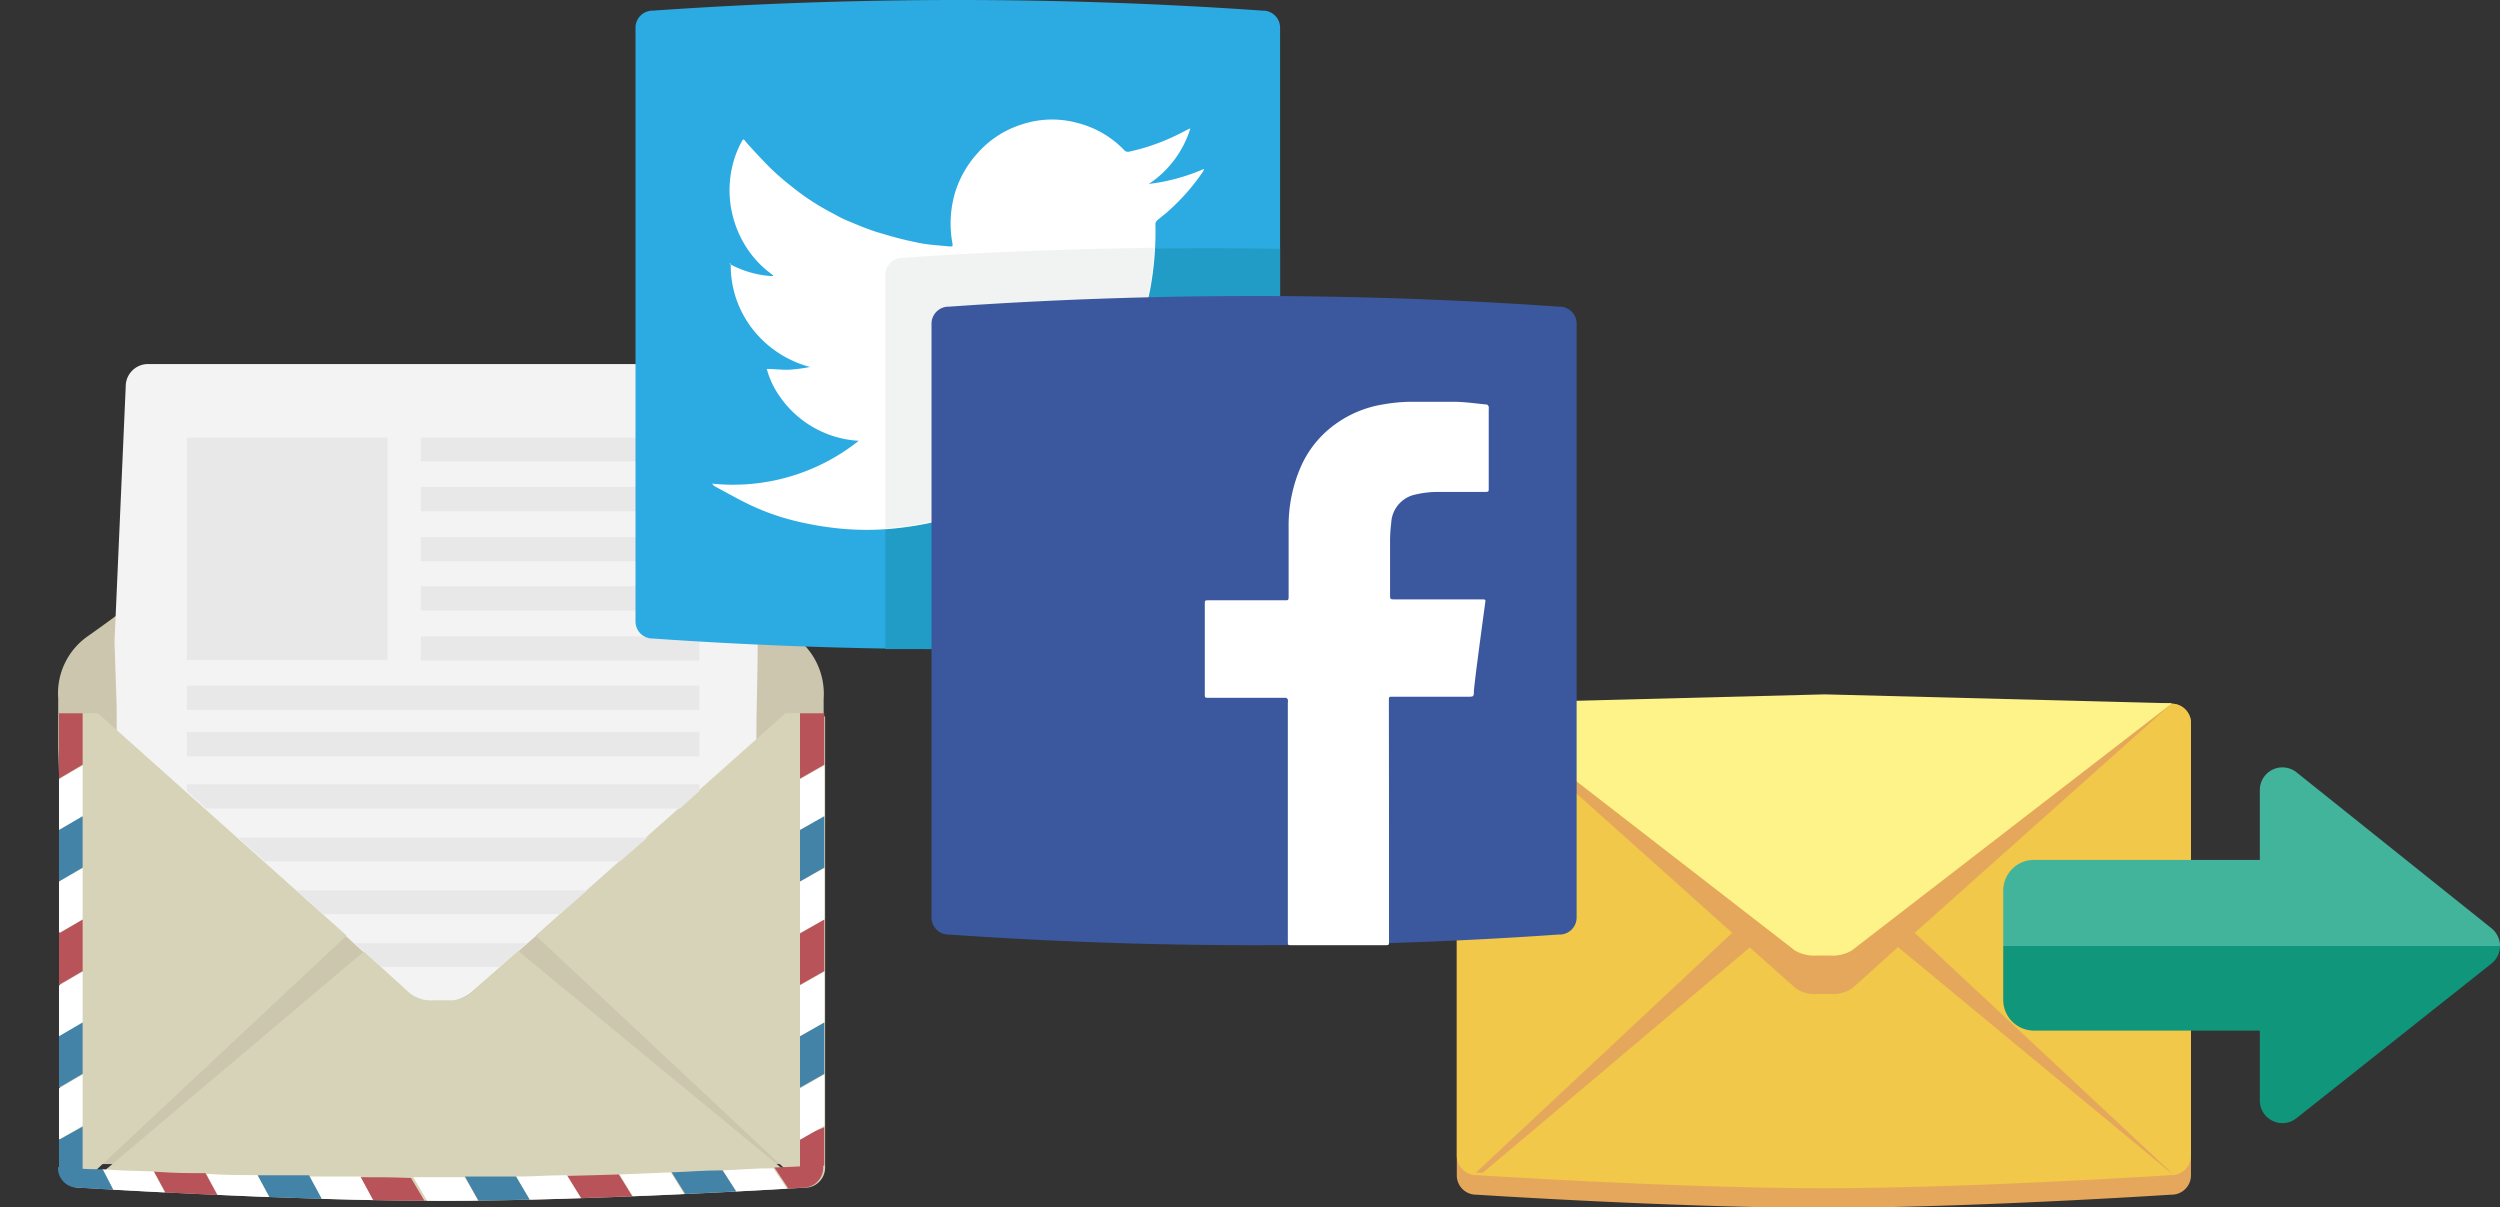 <svg xmlns="http://www.w3.org/2000/svg" viewBox="0 0 190.28 91.9"><rect x="0" y="0" width="190.28" height="91.9" fill="#333333" stroke="none"/><defs><clipPath id="a"><path fill="none" d="M0 0h190.28v91.9H0z"/></clipPath><clipPath id="b"><path d="M33.62 53L6 51.44a1.53 1.53 0 0 0-1.59 1.48v36A1.51 1.51 0 0 0 6 90.4s16 1 27.54 1 27.53-1 27.53-1a1.54 1.54 0 0 0 1.59-1.48v-36a1.61 1.61 0 0 0-1.59-1.48z" fill="none"/></clipPath></defs><g data-name="Layer 2"><g clip-path="url(#a)" data-name="Layer 1"><g clip-path="url(#a)"><path d="M62.69 53.18a5.38 5.38 0 0 0-2.17-4.7c-5.12-3.49-18.34-14-24-18a5.25 5.25 0 0 0-5.92 0c-5.66 4-18.88 14.43-24 18a5.31 5.31 0 0 0-2.17 4.7V57l.95 29.87a2 2 0 0 0 2.18 1.73h52a2 2 0 0 0 2.18-1.6l.95-29.81v-4.01z" fill="#ccc6ae"/><path d="M56.45 29.45a1.8 1.8 0 0 0-1.79-1.74h-43.3a1.7 1.7 0 0 0-1.79 1.63v.06l-.85 19.34V49l.16 4.81v1.8s17.45 15.54 21.84 19.66a4.08 4.08 0 0 0 5.07.32c4.6-4 21.78-18.93 21.78-19.3 0-2.38.1-5.12.1-7.29a128 128 0 0 0-1.27-19.56" fill="#f2f3f2"/><path d="M62.69 54.29h-2.91l-19 16.92 20.38 19.08-21.73-17.92-3.64 3.28a2.61 2.61 0 0 1-1.75.48H33a2.61 2.61 0 0 1-1.75-.48l-3.55-3.23L6.55 90.29H6l20.38-19.08L7.45 54.29h-2.9v34.63a1.51 1.51 0 0 0 1.58 1.48s16 1 27.54 1 27.54-1 27.54-1a1.54 1.54 0 0 0 1.59-1.48V54.56c-.11-.06-.11-.16-.11-.27" fill="#d7d3b8"/><path fill="#b85359" d="M4.49 59.26l1.8-1.06v-3.91h-1.8v4.97z"/><path fill="#fff" d="M4.49 63.23l1.8-1.06v-3.91l-1.8 1.05v3.92zm0 7.77l1.8-1.01v-3.91l-1.8 1.01V71z"/><path fill="#4483a8" d="M4.49 67.09l1.8-1.06v-3.91l-1.8 1.05v3.92z"/><path fill="#b85359" d="M4.49 74.96l1.8-1.05v-3.92l-1.8 1.06v3.91z"/><path fill="#fff" d="M4.49 78.93l1.8-1.06v-3.91l-1.8 1.05v3.92zm0 7.82l1.8-1.06v-3.91l-1.8 1.06v3.91z"/><path fill="#4483a8" d="M4.49 82.78l1.8-1.05v-3.91l-1.8 1.05v3.91zm0 6.08l1.8.74v-3.85l-1.8 1v2.11z"/><path fill="#b85359" d="M60.89 59.26l1.85-1.06v-3.91h-1.85v4.97z"/><path fill="#fff" d="M60.89 63.23l1.85-1.06v-3.91l-1.85 1.05v3.92zm0 7.77l1.85-1.01v-3.91l-1.85 1.01V71z"/><path fill="#4483a8" d="M60.89 67.09l1.85-1.06v-3.91l-1.85 1.05v3.92z"/><path fill="#b85359" d="M60.89 74.96l1.85-1.05v-3.92l-1.85 1.06v3.91zm0 14.48l1.85-.74v-2.9l-1.85.74v2.9z"/><path fill="#fff" d="M60.89 78.93l1.85-1.06v-3.91l-1.85 1.05v3.92zm0 7.82l1.85-1.06v-3.91l-1.85 1.06v3.91z"/><path fill="#4483a8" d="M60.89 82.78l1.85-1.05v-3.91l-1.85 1.05v3.91z"/></g><g clip-path="url(#b)"><path d="M27.43 89.6l1 1.85h3.91l-1.06-1.79c-1.48-.06-2.27-.06-3.86-.06" fill="#b85359"/><path d="M23.52 89.55l1 1.85h3.91l-1-1.85h-3.91m-7.82-.21l1 1.85c1.59 0 2.33 0 3.92.11l-1-1.86c-1.58 0-2.38 0-3.91-.1" fill="#fff"/><path d="M19.61 89.45l1 1.85h3.91l-1-1.85h-3.91" fill="#4483a8"/><path d="M11.73 89.18l1 1.85c1.58 0 2.32.11 3.91.11l-1-1.85c-1.48 0-2.27 0-3.86-.11" fill="#b85359"/><path d="M7.77 89l1 1.85c1.59.06 2.33.11 3.91.16l-1-1.85c-1.48-.05-2.27-.05-3.86-.16M0 88.6l1 1.9c1.59.11 2.33.16 3.91.21l-1-1.9c-1.58 0-2.38-.1-3.91-.21" fill="#fff"/><path d="M3.91 88.81l1 1.9c1.59.11 2.33.11 3.91.22l-1-1.93c-1.53 0-2.32-.1-3.91-.21" fill="#4483a8"/><path d="M58.94 88.86l1.16 1.75c1.59-.11 2.33-.11 3.91-.21l-1.16-1.75c-1.59.11-2.38.16-3.91.21" fill="#b85359"/><path d="M55 89.08l1.11 1.79c1.59-.05 2.33-.1 3.92-.21l-1.17-1.74c-1.53 0-2.27.1-3.86.16m-7.85.31l1.11 1.8c1.59 0 2.33-.11 3.91-.16l-1.11-1.8c-1.53.06-2.32.11-3.91.16" fill="#fff"/><path d="M51.12 89.23L52.23 91c1.58 0 2.32-.1 3.91-.16L55 89.08c-1.59 0-2.38.1-3.91.15" fill="#4483a8"/><path d="M43.19 89.5l1.11 1.8c1.58-.06 2.32-.06 3.91-.11l-1.11-1.8c-1.53.06-2.33.06-3.91.11" fill="#b85359"/><path d="M39.27 89.55l1.06 1.8c1.59 0 2.33 0 3.91-.11l-1.11-1.79c-1.53 0-2.32.1-3.86.1m-7.82.05l1.06 1.8h3.91l-1.06-1.8h-3.91z" fill="#fff"/><path d="M35.42 89.6l1 1.8c1.59 0 2.33 0 3.92-.05l-1.06-1.8h-3.91" fill="#4483a8"/></g><g clip-path="url(#a)"><path fill="#e9e8e9" d="M14.22 33.31H29.5v16.92H14.22zm17.81 0h21.2v1.8h-21.2zm0 3.75h21.2v1.85h-21.2zm0 3.81h21.2v1.85h-21.2zm0 3.75h21.2v1.85h-21.2zm0 3.81h21.2v1.85h-21.2zm-17.81 3.75h39.01v1.85H14.22zm0 3.54h39.01v1.85H14.22zm0 4.49l1.48 1.33h36.05l1.48-1.33v-.52H14.22v.52zm5.92 5.34H47.2l2.07-1.79H18.13l2.01 1.79zm4.44 4.02H42.6l2.07-1.8h-22.1l2.01 1.8zm4.44 4.02h8.99l2.11-1.8H27.01l2.01 1.8z"/><path d="M165.24 53.53l-26.35 1.55-26.5-1.55a1.48 1.48 0 0 0-1.51 1.47v34.49a1.47 1.47 0 0 0 1.51 1.44s15.3 1 26.43 1 26.42-1 26.42-1a1.48 1.48 0 0 0 1.52-1.44V55a1.48 1.48 0 0 0-1.52-1.44" fill="#e4a75b"/><path d="M165.24 53.53h-52.85a1.48 1.48 0 0 0-1.51 1.47v33a1.48 1.48 0 0 0 1.51 1.44s15.31 1 26.43 1 26.42-1 26.42-1a1.48 1.48 0 0 0 1.52-1.44V55a1.48 1.48 0 0 0-1.52-1.44m.06 35.72h-.05l-20.79-17.2L141 75.2a2.58 2.58 0 0 1-1.68.45h-1a2.54 2.54 0 0 1-1.67-.45l-3.47-3.09-20.32 17.15h-.53L131.84 71l-19.51-17.46 24.28 18.79a2.81 2.81 0 0 0 1.67.39h1a2.85 2.85 0 0 0 1.68-.39l24.34-18.79L145.73 71z" fill="#f1c849"/><path d="M165.25 53.53l-26.36-.68-26.49.68h-.07l24.27 18.8a2.87 2.87 0 0 0 1.68.39h1a2.79 2.79 0 0 0 1.67-.39l24.35-18.79h-.05" fill="#fef388"/><path d="M190.28 72a1.74 1.74 0 0 0-.65-1.35l-14.88-11.9a1.72 1.72 0 0 0-2.75 1.34v5.36h-17.19a2.34 2.34 0 0 0-2.34 2.34V72z" fill="#42b49b"/><path d="M190.28 72a1.73 1.73 0 0 1-.65 1.34l-14.88 11.8A1.72 1.72 0 0 1 172 83.8v-5.36h-17.19a2.34 2.34 0 0 1-2.34-2.34V72z" fill="#10967b"/><path d="M96.1.81a332.65 332.65 0 0 0-46.4 0 1.3 1.3 0 0 0-1.33 1.26v45.26a1.3 1.3 0 0 0 1.33 1.27 332.65 332.65 0 0 0 46.4 0 1.3 1.3 0 0 0 1.33-1.27V2.07A1.3 1.3 0 0 0 96.1.81" fill="#2caae2"/><path d="M97.43 22.65v-3.71q-14.36-.23-28.71.76a1.3 1.3 0 0 0-1.33 1.3v28.4h3.73V24.7a1.3 1.3 0 0 1 1.33-1.27q12.48-.86 25-.78" fill="#209cc6"/><path d="M55.5 20.07a7.66 7.66 0 0 0 3.34.95v-.06l-.2-.16a7.59 7.59 0 0 1-1.81-1.94 8.08 8.08 0 0 1-1.12-2.69 7.85 7.85 0 0 1-.12-2.69 7.63 7.63 0 0 1 .78-2.55c.22-.42.19-.41.51 0 .58.63 1.16 1.27 1.77 1.87s1.18 1.06 1.8 1.55a18 18 0 0 0 2.71 1.77c.43.22.85.48 1.3.66.88.37 1.77.75 2.68 1a29 29 0 0 0 2.92.73c.74.14 1.49.17 2.24.25.21 0 .23 0 .19-.24a8.37 8.37 0 0 1 .18-3.79 7.93 7.93 0 0 1 1.67-3 7.51 7.51 0 0 1 3.4-2.25 7.33 7.33 0 0 1 4.35-.1 7.45 7.45 0 0 1 3.48 2.05.38.38 0 0 0 .39.11 15.93 15.93 0 0 0 3.73-1.32c.3-.14.59-.32.91-.45A7.83 7.83 0 0 1 87.44 14a14.91 14.91 0 0 0 4.21-1.15 1.14 1.14 0 0 1-.08.2A16.07 16.07 0 0 1 89 16c-.29.27-.62.51-.92.77a.42.42 0 0 0-.14.27 24.14 24.14 0 0 1-.35 4.73c-.15.88-.4 1.73-.63 2.59a19.49 19.49 0 0 1-1.3 3.41c-.46.95-1 1.86-1.55 2.77A12.49 12.49 0 0 1 83 32.05c-.68.81-1.39 1.59-2.12 2.35a17.49 17.49 0 0 1-2.7 2.23A20.81 20.81 0 0 1 72 39.51a24 24 0 0 1-3.36.65 21.23 21.23 0 0 1-4.91.05 24.7 24.7 0 0 1-2.73-.45 18.15 18.15 0 0 1-4-1.37c-.88-.43-1.73-.91-2.59-1.37a.84.84 0 0 1-.21-.21 15.35 15.35 0 0 0 11.16-3.26 7.84 7.84 0 0 1-6-3.36 6.6 6.6 0 0 1-1-2.11c.58 0 1.12.08 1.67.06a11.6 11.6 0 0 0 1.62-.21 8.2 8.2 0 0 1-4.36-2.87 7.85 7.85 0 0 1-1.67-5" fill="#fff"/><path d="M87.33 22.68c.08-.33.16-.66.22-1a24.31 24.31 0 0 0 .31-2.82c-6.38.08-12.76.32-19.14.76a1.3 1.3 0 0 0-1.33 1.27V40.2c.42 0 .83-.06 1.25-.11.83-.11 1.66-.26 2.48-.45v-15a1.3 1.3 0 0 1 1.33-1.27q7.44-.51 14.88-.68" fill="#f1f2f2"/><path d="M118.63 23.34a332.51 332.51 0 0 0-46.39 0 1.3 1.3 0 0 0-1.34 1.26v45.27a1.3 1.3 0 0 0 1.34 1.26 332.51 332.51 0 0 0 46.39 0 1.3 1.3 0 0 0 1.37-1.26V24.6a1.3 1.3 0 0 0-1.33-1.26" fill="#3b589f"/><path d="M105.72 62.53v9.1c0 .31 0 .31-.3.31h-7.11c-.29 0-.29 0-.29-.3V53.46a.49.49 0 0 0 0-.21.26.26 0 0 0-.15-.14H92c-.3 0-.3 0-.3-.31V46c0-.31 0-.31.3-.31h5.81c.21 0 .27 0 .27-.26v-5.29a11.18 11.18 0 0 1 .88-4.5 7.89 7.89 0 0 1 2.81-3.45 8.47 8.47 0 0 1 3.51-1.41 13 13 0 0 1 2-.2h3.33c.85 0 1.7.13 2.55.21.06 0 .12.1.15.16a.46.46 0 0 1 0 .17v6c0 .32 0 .32-.32.32h-3.55a7.54 7.54 0 0 0-1.71.2 2.31 2.31 0 0 0-1.84 2.15 11.48 11.48 0 0 0-.09 1.44v4.15c0 .2.06.24.26.24h6.64c.41 0 .38 0 .33.35-.2 1.45-.39 2.89-.58 4.34-.1.75-.19 1.51-.27 2.26 0 .46 0 .46-.51.46H106c-.29 0-.29 0-.29.29z" fill="#fff"/></g></g></g></svg>